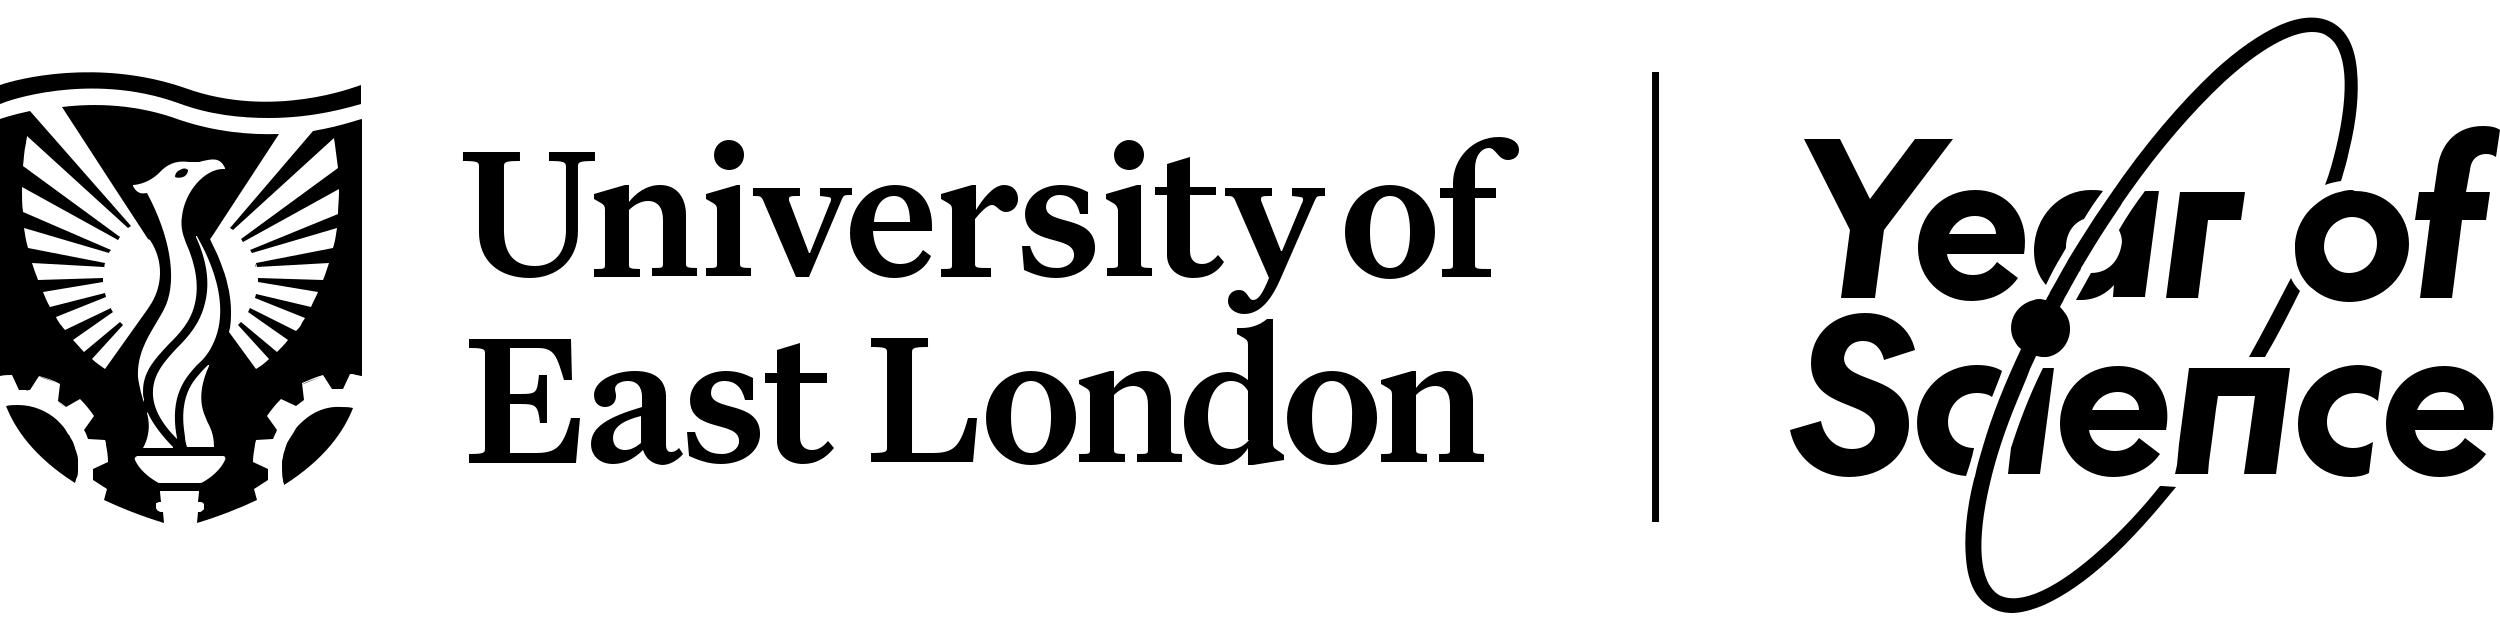 <svg xmlns="http://www.w3.org/2000/svg" width="250" height="63" fill="none"><path fill="#000" d="M17.8 10.3c3.2 1.2 6.3 1.5 9.1 1.5 4.6 0 8.1-1.1 9.2-1.4V8.5l-.3.1c-.1 0-8.5 3.4-17.3.2-8.7-3-16.8-.9-18.5-.3v1.9l.3-.1c.1-.1 8.6-3.2 17.5 0M10.6 44c.1.2.1.4.1.5 0-.1-.1-.3-.1-.5l-1.7-.1c-.1-.3-.3-.6-.4-.9.2.3.3.6.4.9zm-4.097-3.3c-.3-.2-.5-.4-.8-.6.3.2.6.4.8.6m13.794 9.5.1.1c-.1 0-.1 0-.1-.1M5.898 38.4c-.7-.3-1.4-.6-2.1-.8.7.3 1.4.5 2.1.8m-2.995.7h-.7.4c.1-.1.2 0 .3 0m-.801-22.4c.1-.8.1-1.5.3-2.3-.1.8-.2 1.5-.3 2.3m8.396 9.7c0 .1-.1.3-.1.4.1-.2.1-.3.1-.4m23.404-9.7c-.1-.8-.1-1.5-.3-2.3.1.8.2 1.5.3 2.3m-8.302 10c0-.1-.1-.3-.1-.4 0 .2 0 .3.1.4m4.698 5-4.9-1.9zM11.8 23.8c-.1.1-.1.2-.2.3.1-.1.2-.2.2-.3m20.402 13.9c-.7.2-1.4.4-2.1.8.7-.3 1.4-.6 2.1-.8m1.396-23.3c0-.2-.1-.5-.1-.7 0 .2 0 .5.1.7M15 24l-.1-.2-3.4-5.2 3.4 5.2zm13.203 22.9c0 .4.1.7.1 1.1-.1-.4-.1-.7-.1-1.1M25.397 44c-.1.2-.1.4-.1.5 0-.2.1-.4.1-.5M18.3 17.7c.3-.1.5-.4.5-.7-.2-.2-.5-.2-.8 0-.3.1-.5.4-.5.7.2.1.5.1.8 0"/><path fill="#000" d="M22.5 46c-.4.9-1.3 1.7-2.2 2.2-.1.1-.3.1-.4.1H16c-.1 0-.2 0-.3-.1-.9-.5-1.8-1.3-2.2-2.2-.1-.2.1-.4.3-.4h8.5c.2 0 .3.2.2.4m-7-13.5c.4-.7.8-1.3 1.1-2 1.1-2.7.4-6.9-1.9-11.2-.2 0-.9.3-1.4-.7v-.1s1.5 0 2.8-1.4c1-1 2-1 2.8-.9h1c.1 0 .3-.1.4-.1.9-.2 1.7-.4 2.2.7v.1h-.2c-1.8 0-3.8 2.2-4.1 4.7-.2 1.3.2 2.1.4 2.7 1 2.2 1.3 4.3.9 6-.4 1.9-1.6 3.1-2.7 4.2-1.2 1.3-2.5 2.6-2.5 4.6 0 .3 0 .6.1.8v.3c-.1-.1-.5-1.6-.6-2.5-.1-2.1.8-3.7 1.7-5.2m-.8 8.8c.1-.1.1-.1.1 0 .4 1 1.5 2.4 2.5 3.4v.1h-3c1-1.8.4-3.4.4-3.5m5.5-.7c.1.6.3 1 .5 1.5.3.6.7 1.3.7 2.6h-2.7c-.1-.3-.2-.7-.2-1-.1-.8-.4-2.3.1-4 .4-1.3 1-1.9 1.7-2.7l.5-.5h.1v.1c-.7 1.5-.9 2.9-.7 4m1-6c-.4.8-.9 1.4-1.5 1.9-.7.8-1.4 1.5-1.9 3-.4 1.3-.4 2.8-.1 4.3v.1c-1.7-1.7-2.5-3.3-2.4-4.9.1-1.7 1.2-2.9 2.3-4.1 1.2-1.2 2.4-2.5 2.9-4.6q.75-3-.9-6.6v-.1h.1c0 .2 4 6.2 1.5 11m10.1-21.5L23 22.8c.1.1.2.1.3.2l10.1-9.2c0 .2.1.5.1.7.1.7.2 1.5.3 2.3l-9.7 7.1c.1.1.1.2.2.3l9.6-5.3v.3c0 .7-.1 1.5-.1 2.2L25 25c.1.1.1.2.2.3l8.5-2.5c-.1.7-.2 1.4-.4 2l-7.7 1.5c0 .1.1.3.1.4l7.2-.4-.3.9c-.1.3-.2.6-.3.8l-6.5-.2v.4l6 1c-.2.5-.5 1-.7 1.5l-5.5-1.3c0 .1-.1.3-.1.4l5 2c-.1.2-.3.4-.4.7-.1.2-.3.4-.5.6L25 30.8c-.1.1-.1.3-.2.4l4 2.8c-.3.4-.7.8-1.1 1.2l-3.6-3-.3.3 3.1 3.4c-.4.4-.8.7-1.3 1l-2.7-3.7c.2-.7.2-1.4.2-2.1s-.1-1.4-.2-2c-.1-.4-.2-.9-.3-1.3-.1-.2-.1-.4-.2-.6-.2-.6-.4-1.1-.6-1.6-.3-.7-.6-1.2-.8-1.7l.1-.1 6.8-10.4c-2.9.1-6.3-.2-9.9-1.4-4.3-1.6-8.5-1.7-11.8-1.3l5.2 8 3.4 5.2.2.1c1.4 2.1 1.3 4.7-.1 6.7l-.2.3-4.2 5.9c-.4-.3-.9-.6-1.3-1l3.1-3.4-.3-.3-3.6 3c-.4-.4-.7-.8-1.1-1.2l4-2.8c-.1-.1-.2-.3-.2-.4L6.5 33c-.2-.2-.3-.4-.5-.6-.1-.2-.3-.4-.4-.7l5-2c0-.1-.1-.3-.1-.4L5 30.7c-.3-.5-.5-1-.7-1.5l6-1v-.4l-6.5.2c-.1-.3-.2-.6-.3-.8l-.3-.9 7.2.4c0-.1.1-.3.1-.4l-7.7-1.5c-.2-.7-.3-1.3-.4-2l8.5 2.5c0-.1.1-.2.2-.3l-8.8-3.8c-.1-.7-.1-1.4-.1-2.2v-.3l9.6 5.3c.1-.1.1-.2.2-.3l-9.7-7.1c.1-.8.1-1.5.3-2.3 0-.2.1-.5.1-.7l10.1 9.2c.1-.1.2-.1.3-.2L3 11.1c-1.9.4-3 .8-3 .8v25.7c.4-.1.8-.1 1.2-.1l.7 1.5H3l.9-1.4c.7.2 1.4.4 2.1.8l-.2 1.7c.3.2.6.4.8.6l1.4-.8c.5.5 1 1.1 1.4 1.7l-1 1.4c.2.3.3.6.4.9l1.7.1c.1.2.1.4.1.5.1.5.2 1.1.2 1.7l-1.5.7V48l1.4.9c-.1.4-.2.7-.3 1.1 1.7.8 3.7 1.6 6 2.3l-.1-1.1h-.2c-.1 0-.3-.1-.4-.2 0-.1-.1-.1-.1-.2v-.4c0-.1 0-.1.1-.1.1-.1.2-.1.3-.1h.1l-.1-1c0-.1 0-.1.1-.1h3.7c.1 0 .1 0 .1.1l-.1 1h.2c.1 0 .2 0 .3.1l.1.1v.4c0 .1 0 .2-.1.2-.1.1-.2.2-.3.2h-.2l-.1 1.1c2.3-.7 4.3-1.5 6-2.3-.1-.4-.2-.7-.3-1.1l1.4-.9v-1.1l-1.5-.7c0-.6.1-1.1.2-1.7 0-.2.1-.4.1-.5l1.7-.1c.1-.3.3-.6.4-.9l-1-1.4c.4-.6.9-1.2 1.4-1.7l1.5.7c.3-.2.5-.4.8-.6l-.2-1.7c.7-.3 1.4-.6 2.1-.8l.9 1.4h1.1l.7-1.5c.2 0 .4 0 .6.1.2 0 .4.1.6.1V11.9c-.2 0-2 .7-4.9 1.2"/><path fill="#000" d="M30.303 42.1c-.3.3-.6.5-.8.9-.1.2-.2.3-.3.5-.1.1-.1.2-.2.3-.1.2-.2.3-.3.5 0 .1-.1.2-.1.3-.1.2-.1.4-.2.6-.1.3-.1.6-.2.9v.9c0 .4.1.7.1 1.1 0 .1.1.2.1.4 4.1-2.6 6-5.4 6.9-7.7-.4-.1-.8-.1-1.2-.1-1.5-.1-2.8.5-3.8 1.4M7.802 46.9V46c0-.3-.1-.6-.2-.9-.1-.2-.1-.4-.2-.6 0-.1-.1-.2-.1-.3-.1-.2-.2-.3-.3-.5 0-.1-.1-.2-.2-.3-.1-.2-.2-.3-.3-.5-.2-.3-.5-.6-.8-.9-1-.9-2.4-1.5-3.9-1.5-.4 0-.8 0-1.2.1.9 2.3 2.8 5.1 6.9 7.7 0-.1.1-.2.1-.4.2-.3.2-.6.2-1M124.4 31.4c-.8 0-1.6-.5-1.6-1.3 0-.7.5-1.1 1.1-1.1.9 0 .9 1 1.4 1s.9-.5 1.6-2.2l-3.4-7.8c-.2-.4-.3-.4-1-.4v-.8h4.7v.8c-.9 0-1.1 0-1.1.3 0 .1 0 .2.1.4l1.9 4.8h.1l2-4.8c.1-.1.1-.3.1-.4 0-.2-.2-.2-1.1-.3v-.8h3.3v.8c-.8 0-.8 0-1 .4l-3.5 8c-.8 1.8-1.9 3.4-3.6 3.4M54.897 16.1v-.9h4.6v.9c-1.5 0-1.7.1-1.7.5v6.5c0 3-2.2 4.7-4.8 4.7-3.1 0-5.1-1.7-5.1-4.6v-6.6c0-.4-.2-.5-1.6-.5v-.9h5.7v.9c-1.4 0-1.6.1-1.6.5V23c0 2.5 1.1 3.6 3.1 3.6 1.9 0 3.1-1.3 3.1-3.6v-6.3c0-.5-.2-.6-1.7-.6m9.001 11.6h-4.5v-.8c1 0 1.1 0 1.1-.4V21c0-.4-.1-.5-.4-.7l-.7-.4v-.5l3.1-.9h.4v1.7c.6-.8 1.7-1.7 3.1-1.7 1.8 0 2.6 1.4 2.6 3v4.9c0 .3.1.4 1.1.4v.8h-4.5v-.8c1 0 1.1 0 1.1-.4V22c0-1.2-.5-1.9-1.5-1.9-.7 0-1.4.4-1.9.9v5.5c0 .3.1.4 1.1.4v.8zM72.902 14c.8 0 1.5.6 1.5 1.5 0 .8-.6 1.5-1.5 1.5-.8 0-1.5-.6-1.5-1.5 0-.8.6-1.5 1.5-1.5m-1.6 6.3-.7-.4v-.5l3.1-.9h.3v7.9c0 .3.1.4 1.1.4v.8h-4.5v-.8c1 0 1.1 0 1.1-.4V21c0-.4-.1-.5-.4-.7m13.895-1.6v.8c-.8 0-.8 0-1 .4l-3.3 7.8h-1.3l-3.3-7.7c-.2-.4-.3-.4-1-.4v-.8h4.7v.8c-.9 0-1.1 0-1.1.3 0 .1 0 .2.1.4l1.9 5h.1l2-5c.1-.1.1-.3.1-.4 0-.2-.2-.2-1.1-.3v-.8h3.2zm2.203 3.5H91c0-1.4-.4-2.6-1.6-2.6-1.1 0-1.9.9-2 2.6m2 5.6c-2.3 0-4.4-1.7-4.4-4.5 0-2.7 2-4.8 4.5-4.8s3.7 1.8 3.7 4.1v.5h-5.9c.1 2.1 1.2 3.3 2.7 3.3 1 0 1.7-.4 2.3-1.4l.8.6c-.6 1.4-2 2.2-3.7 2.2m9.802-.1h-5.1v-.8c1 0 1.1 0 1.1-.4V21c0-.4-.1-.5-.4-.7l-.7-.4v-.5l3.1-.9h.4V21c.6-1 1.7-2.5 2.8-2.5.9 0 1.4.6 1.4 1.4s-.6 1.3-1.2 1.3c-.7 0-.9-.7-1.4-.7s-1.2.8-1.7 1.4v4.5c0 .4.2.4 1.6.4v.9zm5.401-7c0 1.9 4.9.7 4.9 4.1 0 1.8-1.8 3-3.9 3-1.3 0-2.3-.4-3.2-.8l-.2-2.4h.8c.5 1.7 1.4 2.2 2.7 2.2.9 0 1.7-.5 1.7-1.3 0-2.1-4.9-.8-4.9-4.1 0-1.6 1.5-2.9 3.6-2.9 1.1 0 1.9.3 2.7.7v2.2h-.8c-.3-1.2-.9-1.9-2.1-1.9-.7 0-1.3.5-1.3 1.2m8.299-6.7c.8 0 1.5.6 1.5 1.5 0 .8-.6 1.5-1.5 1.5-.8 0-1.5-.6-1.5-1.5 0-.8.7-1.5 1.5-1.5m-1.6 6.3-.7-.4v-.5l3.1-.9h.4v7.9c0 .3.1.4 1.1.4v.8h-4.5v-.8c1 0 1.1 0 1.1-.4V21c-.1-.4-.2-.5-.5-.7M139 19.6c-1.3 0-2 1.3-2 3.6s.7 3.6 2 3.6 2-1.3 2-3.6-.7-3.6-2-3.6m0-1.1c2.5 0 4.5 1.9 4.5 4.7 0 2.7-2 4.7-4.5 4.7s-4.5-1.9-4.5-4.7 2-4.7 4.5-4.7m10.3 9.2h-5.1v-.8c1 0 1.1 0 1.1-.4v-6.7H144v-1h1.3v-.5c0-2.5 2-4.6 4.6-4.6 1.2 0 2 .5 2 1.3 0 .7-.6 1-1.1 1-1 0-1.2-1.2-1.9-1.2s-1.4.7-1.4 2.1v1.9h2.1v1h-2.1v6.7c0 .4.2.4 1.6.4v.8zm-30 .1c-1.5 0-2.6-.9-2.6-2.3v-6h-1.2v-.8h1.2v-2.3l2.3-.7v3h2.6v.8H119v5.6c0 .9.5 1.3 1.2 1.3.6 0 1.1-.3 1.6-.9l.6.7c-.7 1.1-1.7 1.6-3.1 1.6M57.198 38h-.8c-.7-2.3-.9-3.2-2.6-3.2h-2.8v4.6h1c1.7 0 1.7-.1 1.9-1.9h.8v4.8h-.7c-.2-1.8-.4-1.9-2-1.9h-1v4.9h2.5c2.1 0 2.8-.5 3.6-3.5h.9l-.4 4.5h-10.7v-.9c1.4 0 1.6-.1 1.6-.5v-9.6c0-.4-.2-.5-1.6-.5v-.9h10.2zm4.104 5.8c0 .8.5 1.2 1.2 1.2.6 0 1.1-.3 1.6-.7v-2.7c-1.6.4-2.8 1-2.8 2.2m3 1.2c-.9.9-1.9 1.4-3 1.4-1.3 0-2.2-.8-2.2-2 0-1.7 1.7-2.7 5.1-3.7v-1c0-1-.5-1.6-1.4-1.6-.7 0-1.3.3-1.3.8 0 .2.1.4.1.7 0 .6-.4 1.1-1.1 1.1-.6 0-1.1-.4-1.1-1.2 0-1.4 2-2.4 4.1-2.4 1.9 0 3.1.8 3.1 2.6v4.8c0 .5.2.7.5.7s.5-.1.8-.4l.4.6c-.5.6-1.3 1.1-2.1 1.1-1-.1-1.6-.6-1.9-1.5m6.801-5.7c0 1.9 4.9.7 4.9 4.1 0 1.8-1.8 3-3.9 3-1.3 0-2.3-.4-3.2-.8l-.2-2.4h.8c.5 1.7 1.4 2.2 2.7 2.2.9 0 1.7-.5 1.7-1.3 0-2.1-4.9-.8-4.9-4.1 0-1.6 1.5-2.9 3.6-2.9 1.1 0 1.9.3 2.7.7V40h-.8c-.3-1.2-.9-1.9-2.1-1.9-.7 0-1.3.4-1.3 1.2m9.197 7.1c-1.5 0-2.6-.9-2.6-2.3v-5.8h-1.2v-1h1.2V35l2.3-.7v3h2.7v1H80v5.4c0 .9.5 1.3 1.2 1.3.6 0 1.1-.3 1.6-.9l.6.7c-.8 1-1.8 1.6-3.1 1.6m17.002-.2h-10.2v-.9c1.4 0 1.6-.1 1.6-.5v-9.6c0-.4-.2-.5-1.6-.5v-.9h5.7v.9c-1.4 0-1.6.1-1.6.5v10.1h2c2.1 0 2.8-.5 3.6-3.5h.9zm5.8-8.1c-1.3 0-2 1.3-2 3.6s.7 3.6 2 3.6 2-1.3 2-3.6c0-2.2-.7-3.6-2-3.6m0-1c2.5 0 4.5 1.9 4.5 4.7 0 2.7-2 4.7-4.5 4.7s-4.5-1.9-4.5-4.7 2-4.7 4.5-4.7m9.296 9.1h-4.5v-.8c1 0 1.1 0 1.1-.4v-5.5c0-.4-.1-.5-.4-.7l-.7-.4V38l3.1-.9h.4v1.7c.6-.8 1.7-1.7 3.1-1.7 1.8 0 2.6 1.4 2.6 3V45c0 .3.1.4 1.1.4v.8h-4.5v-.8c1 0 1.1 0 1.1-.4v-4.5c0-1.2-.5-1.9-1.5-1.9-.7 0-1.4.4-1.9.9V45c0 .3.1.4 1.1.4v.8zm20.805-8.1c-1.3 0-2 1.3-2 3.6s.7 3.6 2 3.6 2-1.3 2-3.6c.1-2.2-.7-3.6-2-3.6m0-1c2.5 0 4.5 1.9 4.5 4.7 0 2.7-2 4.7-4.5 4.7s-4.5-1.9-4.5-4.7 2.1-4.7 4.5-4.7m9.399 9.1h-4.5v-.8c1 0 1.1 0 1.1-.4v-5.5c0-.4-.1-.5-.4-.7l-.7-.4V38l3.1-.9h.4v1.7c.6-.8 1.7-1.7 3.1-1.7 1.8 0 2.6 1.4 2.6 3V45c0 .3.1.4 1.1.4v.8h-4.5v-.8c1 0 1.1 0 1.1-.4v-4.5c0-1.2-.5-1.9-1.5-1.9-.7 0-1.4.4-1.9.9V45c0 .3.1.4 1.1.4v.8zM124.898 44c-.4.5-1 .9-1.8.9-1.4 0-2.3-1.4-2.3-3.3 0-2.1 1-3.5 2.3-3.5.7 0 1.3.3 1.7 1V44zm2.8 1c-.3-.2-.4-.3-.4-.7V31.9h-.6c-.7.6-1.6.9-2.5.9h-.5v.6l.7.4c.3.2.4.3.4.7V38c-.5-.4-1.2-.8-2-.8-2.4 0-4.4 2-4.4 5 0 2.4 1.5 4.3 3.6 4.3 1.4 0 2.4-1 2.8-1.7v1.7h.5l3.1-.5v-.5zm38.205-37.8h-.7v45h.7zm18.195 22.6h3.4l.9-6.8 6.9-9.1h-3.8l-4.5 6-3-6h-3.6l4.6 9.1zM248.3 12.6c-2.5 0-4.1 1.6-4.5 3.9l-.4 2.7h-1.5l-.4 2.8h1.5l-1 7.8h3.2l1-7.8h2.4l.4-2.8h-2.4l.4-2.2c.1-1.1.8-1.6 1.6-1.6.4 0 .7.1 1 .3l.4-2.7c-.4-.3-1-.4-1.7-.4m-42.102 12.9c.1-.2.3-.5.4-.7v-.1c0-1.3.7-2.4 1.8-2.8.6-1 1.2-1.9 1.9-2.8-.4-.1-.8-.1-1.2-.1-3.1 0-5.7 2.6-5.7 6.1 0 1.3.4 2.5 1.2 3.4.5-1.1 1-2 1.6-3m-8.701-3.9c1.3 0 2.1.9 2.1 1.8h-4.7c.5-1.1 1.4-1.8 2.6-1.8m-5.7 3.2c0 3 2.3 5.3 5.3 5.3 1.7 0 3.5-.6 4.7-2.3l-2.1-1.6c-.6.9-1.4 1.3-2.4 1.3-1.3 0-2.4-.8-2.6-2.1h7.7c.6-3.6-1.5-6.4-4.9-6.4-3.1 0-5.7 2.4-5.7 5.8m17.297 2.5-1.5 2.7h.5c1.5 0 2.6-.7 3.3-1.5l-.1 1.2h3.2l1.4-10.6h-1.4c-.9 1.2-1.8 2.5-2.6 3.9q.3.6.3 1.2c-.2 1.8-1.3 3.1-3.1 3.1m11.708-5.3h3.3l.4-2.8h-6.5l-1.4 10.6h3.2zm-19.705 22.8-.3 2.6h3.2l1.4-10.6h-1.1c-1.4 2.8-2.4 5.5-3.2 8M186.3 34.1c1 0 1.8.6 2.1 1.9l3.1-1c-.5-2.3-2.5-3.7-5-3.7-3.2 0-5.4 2.2-5.4 5 0 4.9 6.4 3.6 6.4 6.6 0 1.2-.9 2-2.3 2-1.7 0-2.8-1.2-3.1-2.8l-3.1.9c.5 2.6 2.7 4.7 5.9 4.7 3.4 0 6-2.2 6-5.3 0-5.2-6.5-3.9-6.5-6.6.1-.9.7-1.7 1.9-1.7m11.103 10.7c-1.5 0-2.6-1.1-2.6-2.6s1.1-2.9 2.9-2.9c.5 0 1.1.1 1.5.4.3-.8.7-1.7 1-2.6-.6-.4-1.5-.6-2.5-.6-3.4 0-6 2.6-6 5.8 0 3 2.1 5.1 4.9 5.3.3-.9.6-1.8.8-2.8M209.2 41c.4-1 1.3-1.8 2.6-1.8s2.1.9 2.1 1.8zm2.6-4.4c-3.2 0-5.8 2.4-5.8 5.8 0 3 2.3 5.3 5.3 5.3 1.7 0 3.5-.6 4.7-2.3l-2.1-1.6c-.6.9-1.4 1.3-2.4 1.3-1.3 0-2.4-.8-2.6-2.1h7.7c.7-3.7-1.4-6.4-4.8-6.4m17.997 5.8c0 3.1 2.3 5.3 5.2 5.3.7 0 1.3-.1 1.9-.4l.4-3.1c-.7.4-1.3.6-2 .6-1.5 0-2.6-1.1-2.6-2.6s1.1-2.9 2.9-2.9c.8 0 1.6.3 2.2.8l.4-3c-.6-.4-1.5-.6-2.5-.6-3.4.1-5.9 2.7-5.9 5.9m11.905-1.4c.4-1 1.3-1.8 2.6-1.8s2.1.9 2.1 1.8zm2.7-4.4c-3.2 0-5.8 2.4-5.8 5.8 0 3 2.3 5.3 5.3 5.3 1.7 0 3.5-.6 4.7-2.3l-2.1-1.6c-.6.9-1.4 1.3-2.4 1.3-1.3 0-2.4-.8-2.6-2.1h7.7c.7-3.7-1.4-6.4-4.8-6.4m-19.504-.9h1.6c1.3-2.2 2.4-4.4 3.5-6.6-.4-.4-.7-.8-.9-1.3-1.3 2.5-2.7 5.2-4.2 7.9m.902 1.1h-6.9l-1 7.6-.2 2.1-.2.9h3.3l.1-1.2.3-2.2.4-3.1.2-1.3h3.7l-1.1 7.8h3.2l1.4-10.6zm6.6-12.1c0-1.2.6-2.2 1.6-2.7q.6-.3 1.2-.3c1.4 0 2.5 1.1 2.5 2.6 0 1.6-1.1 3-2.8 3-1.1 0-2-.7-2.3-1.7-.1-.2-.2-.5-.2-.9m2.7-5.7c-.4 0-.8.1-1.1.2-.6.1-1.2.4-1.7.7-.6.4-1.2.9-1.6 1.4q-1.05 1.35-1.2 3v.6c0 .6.1 1.1.2 1.6.2.6.4 1.1.8 1.6.2.3.5.6.8.8.9.8 2.2 1.3 3.6 1.3 3.5 0 6-2.8 6-5.8s-2.3-5.3-5.4-5.3c-.2-.1-.3-.1-.4-.1"/><path fill="#000" d="M216.203 48.6h-.2c-1.9 2.4-3.9 4.5-5.8 6.2-4.5 4.1-8.2 5.8-10.3 4.7-2-1.2-2.3-5.3-.9-11.2.6-2.6 1.5-5.3 2.7-8.2.4-1 .9-2.1 1.3-3.2.2-.4.4-.9.6-1.3.2 0 .4.1.6.1h.5c1.3-.2 2.3-1.4 2.3-2.8 0-.5-.1-.9-.3-1.3-.2-.3-.4-.6-.7-.9.1-.3.3-.5.4-.8l1.5-2.7c.1-.1.2-.3.2-.4.9-1.5 1.8-3 2.8-4.5l1.2-1.8c0-.1.1-.1.1-.2.2-.3.5-.7.7-1 3.1-4.4 6.4-8.2 9.5-11.1 3.6-3.3 6.7-5 8.8-5 .6 0 1.1.1 1.5.4 2 1.2 2.3 5.3.9 11.2-.3 1.2-.6 2.4-1.1 3.7.5-.2 1-.3 1.6-.4.3-1 .6-2 .8-3 .8-3.2 1-5.9.8-8q-.3-3.6-2.4-4.8c-1.4-.8-3.2-.7-5.3.2-2 .9-4.2 2.4-6.6 4.6-3.4 3.2-7 7.4-10.4 12.4-.5.7-1 1.5-1.5 2.2-.9 1.4-1.8 2.8-2.7 4.3 0 .1-.1.1-.1.2-.6 1-1.1 2-1.7 3-.1.3-.3.5-.4.8-.2 0-.4-.1-.6-.1s-.4 0-.6.1c-1.3.3-2.3 1.4-2.3 2.8 0 .4.1.9.3 1.2.2.4.4.7.7.9-1.6 3.4-2.9 6.6-3.8 9.7-.3 1-.6 2-.8 3 0 .1-.1.2-.1.3-.8 3.2-1 5.9-.8 8q.3 3.6 2.4 4.8c.6.4 1.4.6 2.2.6.9 0 2-.3 3.2-.8 2-.9 4.2-2.4 6.6-4.6 2.2-2 4.4-4.5 6.6-7.2z"/></svg>